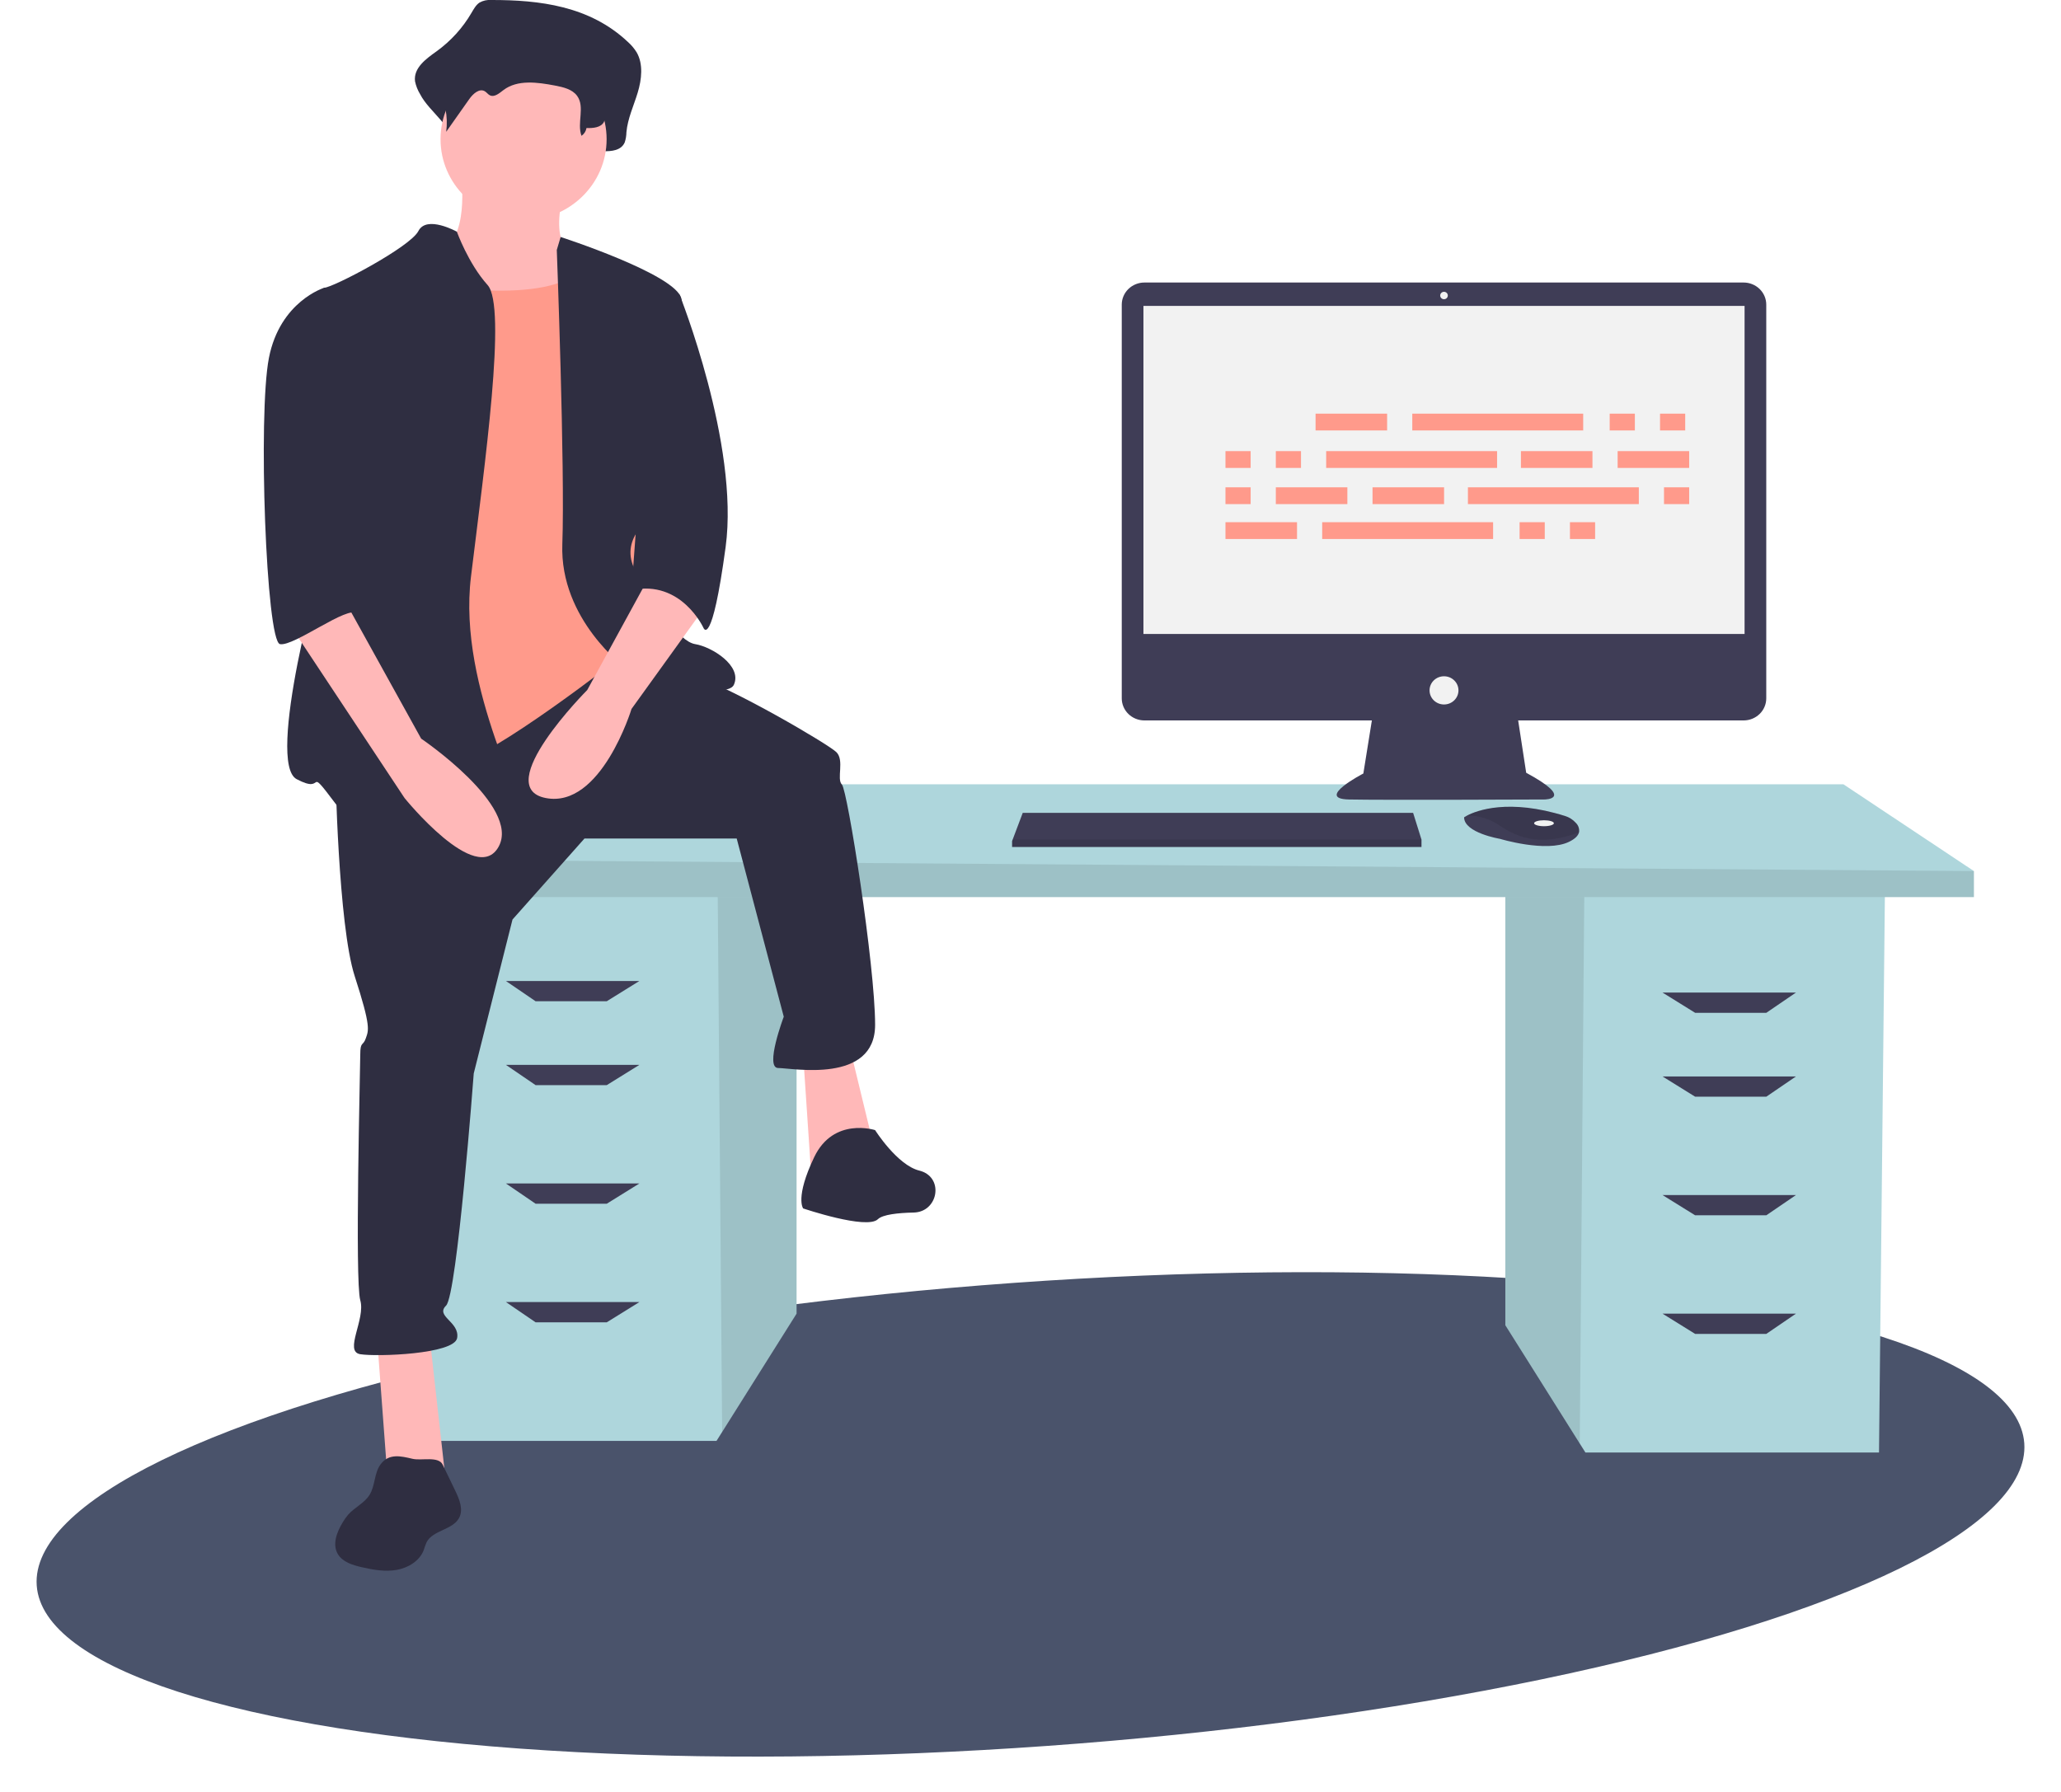 <svg width="614" height="534" viewBox="0 0 614 534" fill="none" xmlns="http://www.w3.org/2000/svg">
<g filter="url(#filter0_d_22_71)">
<ellipse cx="307" cy="420.222" rx="296.818" ry="69.159" transform="rotate(-4.097 307 420.222)" fill="#4A536B"/>
</g>
<g clip-path="url(#clip0_22_71)">
<path d="M448.46 265.571V394.853L470.627 430.095L472.314 432.776H559.78L561.547 265.571H448.46Z" fill="#AED6DC"/>
<path opacity="0.1" d="M448.46 265.571V394.853L470.627 430.095L471.988 265.571H448.46Z" fill="black"/>
<path d="M237.306 262.123V391.405L215.139 426.648L213.452 429.328H125.987L124.22 262.123H237.306Z" fill="#AED6DC"/>
<path opacity="0.1" d="M237.306 262.123V391.406L215.139 426.648L213.779 262.123H237.306Z" fill="black"/>
<path d="M588.051 259.538V267.295H112.735V256.09L156.909 233.681H549.178L588.051 259.538Z" fill="#AED6DC"/>
<path opacity="0.1" d="M588.051 259.538V267.295H112.735V256.09L588.051 259.538Z" fill="black"/>
<path d="M180.764 298.322H159.559L150.725 292.289H190.482L180.764 298.322Z" fill="#3F3D56"/>
<path d="M180.764 323.317H159.559L150.725 317.284H190.482L180.764 323.317Z" fill="#3F3D56"/>
<path d="M180.764 358.654H159.559L150.725 352.621H190.482L180.764 358.654Z" fill="#3F3D56"/>
<path d="M180.764 393.991H159.559L150.725 387.958H190.482L180.764 393.991Z" fill="#3F3D56"/>
<path d="M505.003 301.77H526.207L535.042 295.737H495.285L505.003 301.77Z" fill="#3F3D56"/>
<path d="M505.003 326.764H526.207L535.042 320.731H495.285L505.003 326.764Z" fill="#3F3D56"/>
<path d="M505.003 362.102H526.207L535.042 356.069H495.285L505.003 362.102Z" fill="#3F3D56"/>
<path d="M505.003 397.439H526.207L535.042 391.405H495.285L505.003 397.439Z" fill="#3F3D56"/>
<path d="M519.443 84.18H340.937C340.05 84.179 339.172 84.35 338.353 84.681C337.534 85.011 336.79 85.497 336.163 86.108C335.536 86.72 335.039 87.446 334.699 88.245C334.36 89.044 334.186 89.9 334.186 90.765V208.071C334.186 208.936 334.36 209.792 334.699 210.591C335.039 211.39 335.536 212.116 336.163 212.728C336.79 213.339 337.534 213.824 338.353 214.155C339.172 214.486 340.05 214.657 340.937 214.656H408.699L406.16 230.469C406.16 230.469 391.652 237.988 401.853 238.209C412.054 238.43 460.113 238.209 460.113 238.209C460.113 238.209 469.407 238.209 454.672 230.247L452.284 214.656H519.443C520.329 214.657 521.207 214.486 522.026 214.155C522.845 213.824 523.59 213.339 524.217 212.728C524.844 212.116 525.341 211.39 525.68 210.591C526.019 209.792 526.194 208.936 526.194 208.071V90.765C526.194 89.9 526.019 89.044 525.68 88.245C525.341 87.446 524.844 86.72 524.217 86.108C523.59 85.497 522.845 85.011 522.026 84.681C521.207 84.35 520.329 84.179 519.443 84.18Z" fill="#3F3D56"/>
<path d="M519.733 91.146H340.646V188.893H519.733V91.146Z" fill="#F2F2F2"/>
<path d="M430.19 89.155C430.816 89.155 431.323 88.66 431.323 88.05C431.323 87.439 430.816 86.944 430.19 86.944C429.564 86.944 429.056 87.439 429.056 88.05C429.056 88.66 429.564 89.155 430.19 89.155Z" fill="#F2F2F2"/>
<path d="M430.19 209.902C432.568 209.902 434.497 208.021 434.497 205.7C434.497 203.379 432.568 201.498 430.19 201.498C427.811 201.498 425.883 203.379 425.883 205.7C425.883 208.021 427.811 209.902 430.19 209.902Z" fill="#F2F2F2"/>
<path d="M423.478 250.151V252.362H301.518V250.593L301.686 250.151L304.691 242.189H420.984L423.478 250.151Z" fill="#3F3D56"/>
<path d="M470.412 247.986C470.19 248.912 469.351 249.89 467.456 250.814C460.655 254.131 446.827 249.93 446.827 249.93C446.827 249.93 436.173 248.16 436.173 243.516C436.472 243.316 436.784 243.135 437.107 242.974C439.966 241.499 449.446 237.857 466.255 243.129C467.494 243.508 468.6 244.215 469.451 245.171C469.828 245.533 470.111 245.976 470.278 246.466C470.445 246.955 470.491 247.476 470.412 247.986Z" fill="#3F3D56"/>
<path opacity="0.1" d="M470.412 247.986C462.088 251.097 454.668 251.329 447.054 246.17C444.174 244.093 440.687 242.973 437.107 242.974C439.966 241.499 449.446 237.857 466.256 243.129C467.494 243.508 468.6 244.215 469.451 245.171C469.828 245.533 470.111 245.976 470.278 246.466C470.446 246.955 470.491 247.476 470.412 247.986Z" fill="black"/>
<path d="M459.975 246.17C461.603 246.17 462.922 245.774 462.922 245.285C462.922 244.797 461.603 244.401 459.975 244.401C458.348 244.401 457.028 244.797 457.028 245.285C457.028 245.774 458.348 246.17 459.975 246.17Z" fill="#F2F2F2"/>
<path opacity="0.1" d="M423.478 250.151V252.362H301.518V250.593L301.686 250.151H423.478Z" fill="black"/>
<path d="M146.397 0C145.16 -0.099 143.92 0.171 142.843 0.775C141.786 1.481 141.12 2.719 140.439 3.87C137.838 8.326 134.317 12.206 130.099 15.264C127.027 17.46 123.121 20.198 123.646 24.246C123.924 25.583 124.43 26.865 125.144 28.038C127.978 33.62 135.713 37.933 134.952 44.302C137.768 39.703 134.001 37.429 136.817 32.83C138.158 30.64 140.488 28.168 142.513 29.543C143.191 30.004 143.636 30.83 144.342 31.234C146.026 32.198 147.818 30.355 149.309 29.049C154.45 24.547 161.761 25.726 168.159 27.129C171.179 27.791 174.497 28.66 176.282 31.476C178.63 35.179 174.052 39.178 172.895 43.364C172.801 43.72 172.796 44.094 172.882 44.453C172.968 44.812 173.142 45.145 173.389 45.424C173.635 45.703 173.947 45.919 174.298 46.055C174.65 46.191 175.029 46.241 175.405 46.203C177.324 46.018 179.598 45.866 179.712 45.044C182.127 45.128 185.087 44.862 186.121 42.408C186.438 41.437 186.605 40.426 186.618 39.408C186.997 35.287 188.79 31.527 189.978 27.605C191.166 23.682 191.682 19.085 189.678 15.608C188.963 14.451 188.078 13.402 187.052 12.494C175.677 1.755 160.721 -0.016 146.397 0Z" fill="#2F2E41"/>
<path d="M137.426 52.347C137.426 52.347 139.9 72.458 130.829 74.067C121.758 75.676 139.075 103.028 139.075 103.028L180.306 107.854L170.411 75.676C170.411 75.676 163.814 73.263 167.937 57.173C172.06 41.084 137.426 52.347 137.426 52.347Z" fill="#FFB8B8"/>
<path d="M112.275 397.861L115.574 442.107H132.89L127.943 397.861H112.275Z" fill="#FFB8B8"/>
<path d="M239.267 314.198L241.741 351.203L260.708 343.158L253.286 312.589L239.267 314.198Z" fill="#FFB8B8"/>
<path d="M99.905 228.925C99.905 228.925 100.73 275.584 105.678 290.869C110.626 306.153 109.801 306.958 108.976 309.371C108.152 311.784 107.327 310.176 107.327 314.198C107.327 318.22 105.678 381.772 107.327 387.404C108.976 393.035 102.379 402.688 107.327 403.493C112.275 404.297 135.364 403.493 136.189 398.666C137.014 393.839 129.592 392.23 132.89 389.012C136.189 385.795 141.137 319.829 141.137 319.829L152.681 273.975L174.122 249.841H219.476L233.495 302.935C233.495 302.935 227.722 318.22 231.846 318.22C235.969 318.22 260.707 323.047 260.707 305.349C260.707 287.651 252.461 235.361 250.812 233.752C249.163 232.143 251.637 226.512 249.163 224.099C246.689 221.685 217.827 204.792 207.107 201.574C196.387 198.356 181.348 194.526 181.348 194.526L99.905 228.925Z" fill="#2F2E41"/>
<path d="M260.707 336.723C260.707 336.723 248.338 332.7 242.566 344.767C236.793 356.834 239.267 360.052 239.267 360.052C239.267 360.052 258.234 366.488 261.532 363.27C262.967 361.87 267.524 361.383 272.215 361.281C279.359 361.124 281.26 351.264 274.513 348.968C274.311 348.9 274.108 348.84 273.901 348.79C267.304 347.181 260.707 336.723 260.707 336.723Z" fill="#2F2E41"/>
<path d="M155.98 65.62C169.643 65.62 180.719 54.815 180.719 41.486C180.719 28.158 169.643 17.353 155.98 17.353C142.317 17.353 131.241 28.158 131.241 41.486C131.241 54.815 142.317 65.62 155.98 65.62Z" fill="#FFB8B8"/>
<path d="M123.82 84.123C123.82 84.123 164.226 92.167 174.122 79.296C184.017 66.425 188.14 115.497 188.14 115.497L193.088 166.982L185.666 195.138C185.666 195.138 146.909 225.707 134.54 228.121C122.17 230.534 103.204 232.143 103.204 232.143C103.204 232.143 108.976 142.848 108.976 141.239C108.976 139.63 123.82 84.123 123.82 84.123Z" fill="#FF9A8B"/>
<path d="M136.108 69.035C136.108 69.035 127.118 64.011 124.644 68.838C122.17 73.665 99.081 85.732 96.607 85.732C94.133 85.732 101.555 152.502 98.256 160.546C94.958 168.591 79.29 227.316 88.361 232.143C97.431 236.97 90.835 227.316 99.905 239.383C108.976 251.45 153.506 251.45 155.98 246.623C158.454 241.797 136.189 205.596 140.312 171.809C144.435 138.021 151.032 91.363 145.26 84.927C139.487 78.492 136.108 69.035 136.108 69.035Z" fill="#2F2E41"/>
<path d="M165.875 74.469L167.024 70.613C167.024 70.613 201.334 81.709 202.984 88.95C204.633 96.19 203.808 146.871 198.036 150.893C192.264 154.915 184.017 161.351 189.79 171.004C195.562 180.658 202.159 191.116 207.107 191.92C212.055 192.725 221.125 198.356 218.652 203.987C216.178 209.618 186.491 199.16 186.491 199.16C186.491 199.16 166.7 184.68 167.525 162.155C168.349 139.63 165.875 74.469 165.875 74.469Z" fill="#2F2E41"/>
<path d="M194.737 169.395L174.946 205.596C174.946 205.596 146.084 234.556 162.577 237.774C179.07 240.992 188.14 211.227 188.14 211.227L209.581 181.462L194.737 169.395Z" fill="#FFB8B8"/>
<path d="M147.602 6.315C146.605 6.243 145.607 6.432 144.709 6.862C143.898 7.44 143.23 8.188 142.752 9.05C140.553 12.278 137.686 15.021 134.335 17.103C131.834 18.655 128.654 20.59 129.082 23.452C129.314 24.411 129.728 25.32 130.301 26.132C132.617 30.116 133.538 34.729 132.927 39.27L139.804 29.519C140.896 27.971 142.792 26.223 144.44 27.195C144.992 27.521 145.355 28.105 145.929 28.39C147.3 29.072 148.759 27.769 149.973 26.846C154.158 23.664 160.109 24.498 165.317 25.489C167.776 25.957 170.477 26.571 171.93 28.562C174.346 31.869 171.823 36.649 173.233 40.47C173.628 40.2 173.963 39.856 174.219 39.458C174.474 39.06 174.646 38.616 174.722 38.152C176.688 38.211 179.097 38.022 179.94 36.288C180.196 35.609 180.332 34.892 180.343 34.168C180.653 31.255 182.112 28.598 183.079 25.825C184.046 23.053 184.466 19.804 182.835 17.346C182.238 16.513 181.517 15.771 180.697 15.145C171.437 7.555 159.263 6.303 147.602 6.315Z" fill="#2F2E41"/>
<path d="M194.737 85.732L202.42 87.721C202.42 87.721 220.301 132.39 216.178 162.96C212.055 193.529 209.581 187.093 209.581 187.093C209.581 187.093 202.984 172.613 188.14 175.831L194.737 85.732Z" fill="#2F2E41"/>
<path d="M113.417 436.259C111.429 438.895 111.827 442.664 110.066 445.449C108.539 447.864 105.661 449.13 103.752 451.27C103.142 451.981 102.599 452.743 102.128 453.548C100.357 456.443 98.917 460.153 100.661 463.064C102.065 465.405 105.015 466.32 107.721 466.944C111.141 467.732 114.694 468.363 118.154 467.76C121.613 467.158 124.994 465.092 126.228 461.881C126.47 461.074 126.758 460.281 127.091 459.505C128.966 455.904 134.847 455.865 136.766 452.286C138.109 449.781 136.875 446.754 135.641 444.196L131.872 436.385C130.621 433.793 125.551 435.284 122.908 434.663C119.461 433.853 115.897 432.96 113.417 436.259Z" fill="#2F2E41"/>
<path d="M85.887 185.484L120.521 237.774C120.521 237.774 141.961 264.321 148.558 252.255C155.155 240.188 125.469 220.076 125.469 220.076L103.204 179.853L85.887 185.484Z" fill="#FFB8B8"/>
<path d="M103.204 87.341L96.607 85.732C96.607 85.732 83.413 89.754 80.114 106.648C76.816 123.541 79.29 191.116 83.413 191.92C87.536 192.725 103.777 180.154 106.377 182.819C108.976 185.484 100.73 171.809 103.204 164.569C105.678 157.328 103.204 87.341 103.204 87.341Z" fill="#2F2E41"/>
<path d="M413.239 123.249H391.926V128.255H413.239V123.249Z" fill="#FF9A8B"/>
<path d="M487.047 123.249H479.547V128.255H487.047V123.249Z" fill="#FF9A8B"/>
<path d="M502.045 123.249H494.546V128.255H502.045V123.249Z" fill="#FF9A8B"/>
<path d="M471.654 123.249H420.738V128.255H471.654V123.249Z" fill="#FF9A8B"/>
<path d="M386.4 155.592H365.087V160.598H386.4V155.592Z" fill="#FF9A8B"/>
<path d="M460.208 155.592H452.708V160.598H460.208V155.592Z" fill="#FF9A8B"/>
<path d="M475.206 155.592H467.707V160.598H475.206V155.592Z" fill="#FF9A8B"/>
<path d="M444.815 155.592H393.899V160.598H444.815V155.592Z" fill="#FF9A8B"/>
<path d="M474.416 134.415H453.103V139.421H474.416V134.415Z" fill="#FF9A8B"/>
<path d="M503.229 134.415H481.916V139.421H503.229V134.415Z" fill="#FF9A8B"/>
<path d="M372.586 134.415H365.087V139.421H372.586V134.415Z" fill="#FF9A8B"/>
<path d="M387.584 134.415H380.085V139.421H387.584V134.415Z" fill="#FF9A8B"/>
<path d="M445.999 134.415H395.083V139.421H445.999V134.415Z" fill="#FF9A8B"/>
<path d="M430.211 145.196H408.898V150.202H430.211V145.196Z" fill="#FF9A8B"/>
<path d="M401.399 145.196H380.085V150.202H401.399V145.196Z" fill="#FF9A8B"/>
<path d="M372.586 145.196H365.087V150.202H372.586V145.196Z" fill="#FF9A8B"/>
<path d="M503.229 145.196H495.73V150.202H503.229V145.196Z" fill="#FF9A8B"/>
<path d="M488.231 145.196H437.315V150.202H488.231V145.196Z" fill="#FF9A8B"/>
</g>
<defs>
<filter id="filter0_d_22_71" x="0.899" y="348.036" width="612.203" height="185.373" filterUnits="userSpaceOnUse" color-interpolation-filters="sRGB">
<feFlood flood-opacity="0" result="BackgroundImageFix"/>
<feColorMatrix in="SourceAlpha" type="matrix" values="0 0 0 0 0 0 0 0 0 0 0 0 0 0 0 0 0 0 127 0" result="hardAlpha"/>
<feOffset dy="31"/>
<feGaussianBlur stdDeviation="5"/>
<feComposite in2="hardAlpha" operator="out"/>
<feColorMatrix type="matrix" values="0 0 0 0 0.29 0 0 0 0 0.325 0 0 0 0 0.42 0 0 0 0.19 0"/>
<feBlend mode="normal" in2="BackgroundImageFix" result="effect1_dropShadow_22_71"/>
<feBlend mode="normal" in="SourceGraphic" in2="effect1_dropShadow_22_71" result="shape"/>
</filter>
<clipPath id="clip0_22_71">
<rect width="509.465" height="468" fill="white" transform="translate(78.586)"/>
</clipPath>
</defs>
</svg>
